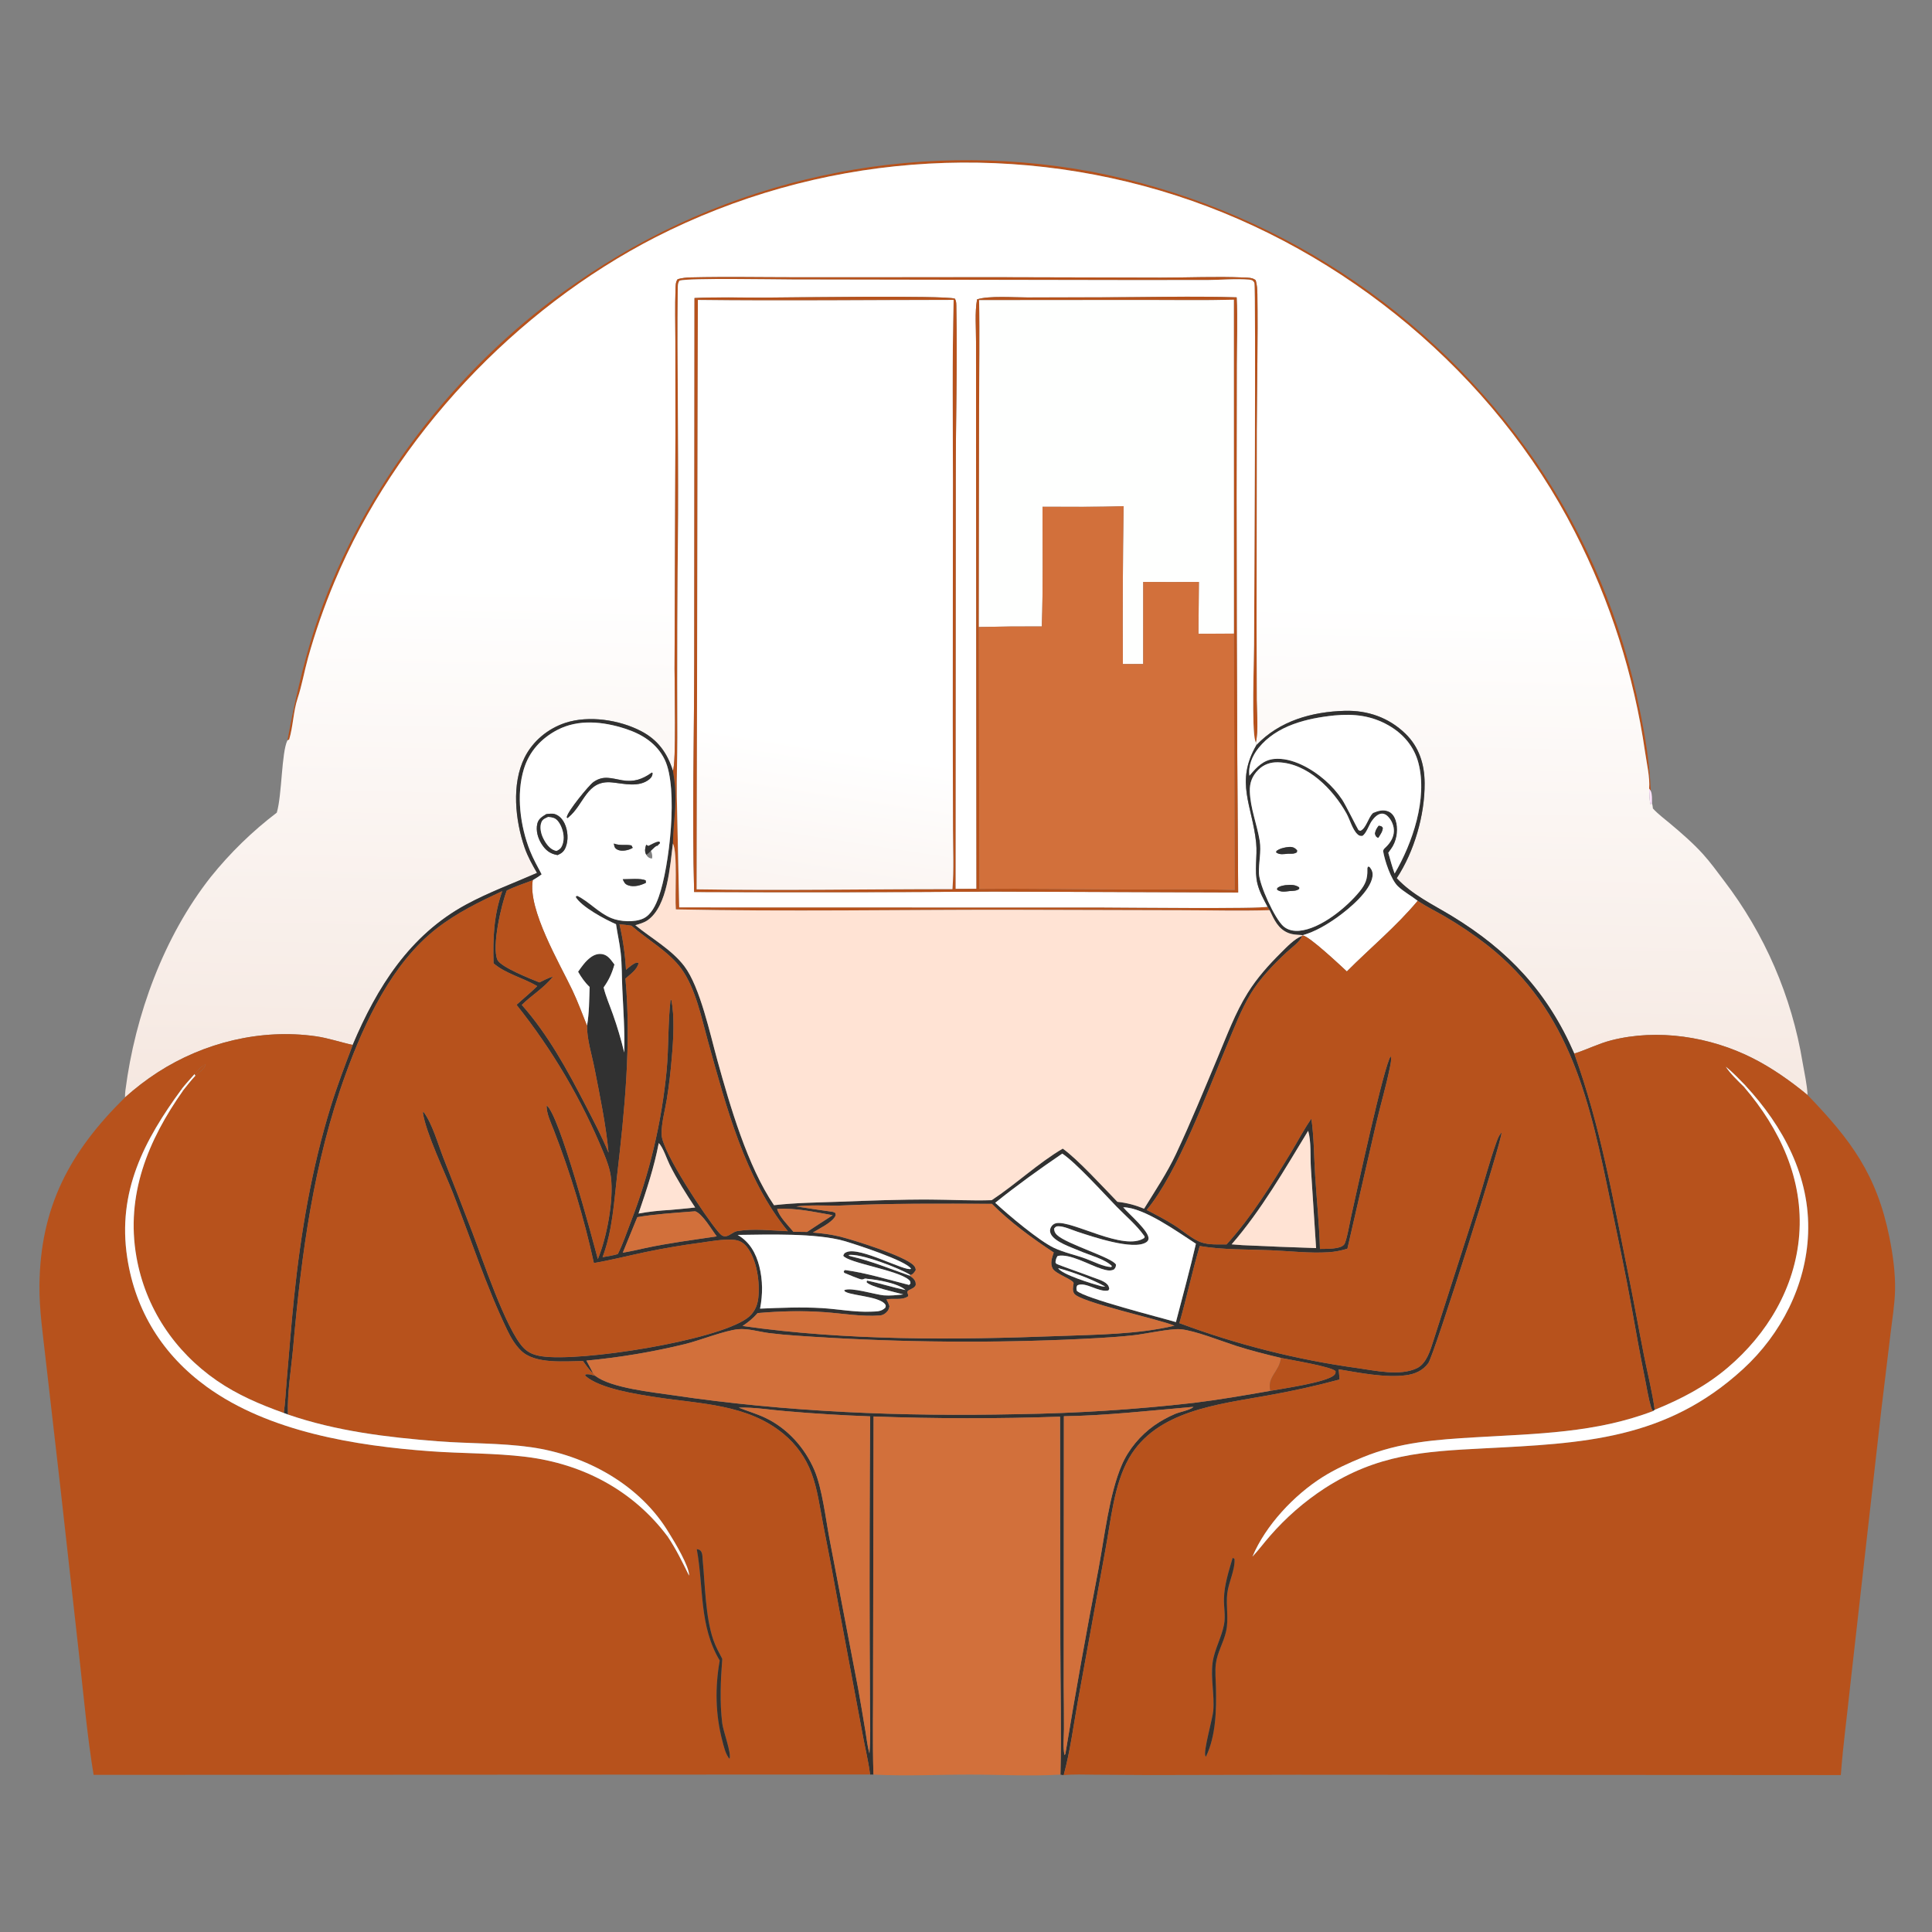 <?xml version="1.0" encoding="UTF-8"?> <svg xmlns="http://www.w3.org/2000/svg" width="142" height="142" viewBox="0 0 142 142" fill="none"><rect x="0" y="0" width="142" height="142" fill="#808080" stroke="none"/><path d="M21.125 54.421C21.761 51.011 22.535 47.657 23.753 44.402C27.248 35.06 34.069 26.47 42.291 20.832C53.289 13.147 66.904 10.18 80.103 12.593C93.442 15.126 105.241 22.826 112.929 34.018C116.643 39.513 119.225 45.693 120.525 52.197C120.929 54.149 121.254 56.139 121.329 58.135L121.21 57.96C121.277 57.139 121.028 56.103 120.913 55.286C120.096 49.643 118.352 44.174 115.751 39.1C109.824 27.484 98.843 18.377 86.468 14.383C73.804 10.296 60.037 11.396 48.182 17.44C37.901 22.717 29.057 32.074 24.591 42.75C23.823 44.576 23.172 46.448 22.64 48.356C22.367 49.338 22.191 50.373 21.873 51.336C21.55 52.315 21.551 53.373 21.252 54.356L21.125 54.421Z" fill="#B7521C"></path><path d="M20.344 59.729C20.729 58.438 20.684 55.312 21.125 54.417L21.253 54.353C21.551 53.37 21.55 52.312 21.873 51.333C22.191 50.369 22.367 49.334 22.64 48.352C23.172 46.445 23.824 44.572 24.591 42.746C29.058 32.07 37.901 22.714 48.182 17.436C60.037 11.392 73.804 10.293 86.468 14.379C98.844 18.373 109.824 27.48 115.751 39.096C118.352 44.17 120.097 49.639 120.913 55.282C121.028 56.1 121.278 57.135 121.21 57.957C121.218 58.34 121.231 58.706 121.295 59.085L121.367 59.134L121.419 59.029C121.426 59.055 121.433 59.081 121.439 59.107C121.464 59.212 121.475 59.314 121.486 59.421C121.869 59.843 122.352 60.194 122.787 60.562C123.609 61.255 124.449 61.98 125.17 62.779C125.718 63.385 126.205 64.058 126.697 64.71C129.7 68.629 131.69 73.227 132.491 78.099C132.625 78.876 132.816 79.7 132.855 80.485C131.609 79.456 130.242 78.491 128.798 77.763C125.682 76.192 121.837 75.587 118.422 76.461C117.501 76.697 116.671 77.125 115.772 77.413L115.7 77.436C113.749 72.941 110.864 69.856 106.707 67.329C105.295 66.47 103.798 65.777 102.652 64.547C103.941 62.594 104.722 59.897 104.705 57.558C104.695 56.172 104.302 54.902 103.288 53.922C102.07 52.742 100.519 52.199 98.838 52.245C96.421 52.312 94.04 52.976 92.34 54.767L92.301 54.584C92.509 53.636 92.372 52.438 92.368 51.462L92.356 45.71L92.369 31.585C92.384 28.266 92.462 24.941 92.417 21.623C92.413 21.273 92.389 20.94 92.296 20.602C92.078 20.394 91.684 20.407 91.392 20.395C89.378 20.309 87.322 20.407 85.304 20.405L73.616 20.377L58.604 20.381C56.005 20.381 53.394 20.33 50.796 20.389C50.461 20.396 50.13 20.426 49.808 20.519C49.649 20.721 49.659 21.008 49.649 21.261C49.603 22.519 49.638 23.79 49.639 25.049L49.643 31.927L49.579 49.154C49.577 50.218 49.713 56.212 49.453 56.641C49.037 55.333 48.347 54.374 47.115 53.733C45.526 52.907 43.28 52.562 41.556 53.126C40.276 53.544 39.162 54.462 38.558 55.67C37.581 57.623 37.868 60.301 38.557 62.297C38.785 62.956 39.121 63.554 39.469 64.157C37.732 64.919 35.927 65.579 34.258 66.483C30.111 68.728 27.705 72.572 25.921 76.799C25.009 76.606 24.146 76.299 23.218 76.166C19.187 75.59 14.996 76.617 11.59 78.815C10.742 79.365 9.939 79.981 9.188 80.656C9.186 80.475 9.197 80.294 9.221 80.115C9.928 74.614 12.039 68.832 15.495 64.451C16.914 62.686 18.542 61.1 20.344 59.729Z" fill="url(#paint0_linear_3665_136)"></path><path d="M92.301 54.584C92.287 54.543 92.272 54.502 92.26 54.461C91.983 53.562 92.167 48.61 92.171 47.409C92.18 45.012 92.32 21.092 92.189 20.782C92.162 20.72 92.107 20.675 92.067 20.622C91.987 20.59 91.919 20.561 91.833 20.554C90.829 20.47 89.738 20.575 88.727 20.582L82.414 20.583L58.204 20.54C57.008 20.54 50.672 20.416 49.941 20.625C49.803 20.818 49.815 21.052 49.812 21.281C49.761 26.773 49.868 32.273 49.843 37.767C49.782 43.241 49.762 48.716 49.784 54.191C49.784 55.643 49.726 57.101 49.744 58.553L49.92 66.691L81.139 66.7C82.445 66.701 92.714 66.812 93.159 66.641L93.311 66.896C91.185 66.959 89.04 66.903 86.913 66.899L74.215 66.866C66.038 66.857 57.846 67.01 49.671 66.837C49.587 65.826 49.814 62.672 49.455 61.995C49.496 59.924 49.855 58.892 49.453 56.641C49.713 56.212 49.577 50.218 49.579 49.154L49.643 31.927L49.639 25.049C49.638 23.79 49.603 22.519 49.649 21.261C49.659 21.008 49.649 20.721 49.808 20.519C50.13 20.426 50.461 20.396 50.796 20.389C53.394 20.33 56.005 20.38 58.604 20.38L73.616 20.376L85.304 20.405C87.322 20.406 89.378 20.309 91.392 20.395C91.684 20.407 92.078 20.394 92.296 20.601C92.389 20.94 92.412 21.273 92.417 21.623C92.462 24.941 92.384 28.266 92.369 31.584L92.356 45.709L92.368 51.462C92.372 52.438 92.509 53.636 92.301 54.584Z" fill="#B7521C"></path><path d="M49.922 66.692L49.746 58.553C49.727 57.102 49.786 55.644 49.786 54.191C49.764 48.716 49.783 43.242 49.844 37.767C49.87 32.273 49.763 26.774 49.814 21.281C49.816 21.053 49.805 20.819 49.943 20.625C50.674 20.417 57.01 20.54 58.206 20.541L82.416 20.583L88.728 20.582C89.74 20.575 90.831 20.47 91.835 20.554C91.921 20.562 91.989 20.59 92.069 20.622C92.109 20.675 92.164 20.72 92.191 20.782C92.322 21.093 92.182 45.013 92.173 47.409C92.169 48.61 91.985 53.563 92.261 54.462C92.274 54.503 92.289 54.543 92.303 54.584L92.341 54.767C90.76 57.491 92.04 59.193 92.323 61.944C92.426 62.954 92.173 63.974 92.421 64.966C92.57 65.563 92.875 66.102 93.161 66.641C92.716 66.812 82.447 66.701 81.141 66.7L49.922 66.692ZM56.006 21.874C54.358 21.876 52.691 21.826 51.045 21.902L51.026 48.524C51.02 54.194 50.869 59.892 51.017 65.559C58.359 65.59 65.701 65.579 73.043 65.529L91.003 65.593C90.901 52.667 90.867 39.741 90.9 26.814C90.901 25.171 90.973 23.493 90.892 21.853C87.597 21.749 84.273 21.849 80.975 21.853L75.501 21.861C74.522 21.863 72.697 21.72 71.812 22.002C71.638 22.979 71.743 24.125 71.737 25.124L71.74 32.398L71.769 65.326L70.225 65.334L70.246 35.004C70.246 30.896 70.371 26.77 70.291 22.666C70.286 22.433 70.31 22.146 70.178 21.947C69.392 21.695 57.641 21.869 56.006 21.874Z" fill="white"></path><path d="M51.046 21.905C52.692 21.828 54.359 21.878 56.007 21.877C57.642 21.871 69.393 21.698 70.179 21.95C70.311 22.148 70.287 22.436 70.292 22.668C70.372 26.773 70.247 30.899 70.247 35.007L70.226 65.337L71.77 65.328L71.74 32.4L71.738 25.126C71.744 24.128 71.639 22.981 71.813 22.005C72.697 21.723 74.523 21.866 75.502 21.863L80.975 21.855C84.274 21.852 87.598 21.752 90.893 21.856C90.974 23.495 90.902 25.173 90.9 26.817C90.868 39.743 90.902 52.669 91.004 65.596L73.044 65.532C65.702 65.582 58.36 65.592 51.018 65.562C50.87 59.895 51.02 54.197 51.027 48.527L51.046 21.905ZM71.961 22.061C72.027 24.636 71.965 27.227 71.963 29.803L71.945 46.085L71.978 65.331C75.484 65.296 78.987 65.362 82.492 65.376C85.242 65.387 88.004 65.331 90.753 65.409L90.692 46.573L90.687 22.03C88.49 22.09 86.28 22.049 84.082 22.05L71.961 22.061ZM51.293 22.045L51.204 65.364C57.466 65.464 63.74 65.347 70.004 65.35C70.119 63.912 70.045 62.412 70.044 60.967L70.027 52.87L70.04 35.265C70.036 30.86 69.981 26.445 70.092 22.042C63.829 22.046 57.556 22.12 51.293 22.045Z" fill="#B7521C"></path><path d="M51.203 65.365L51.292 22.046C57.555 22.121 63.828 22.047 70.091 22.043C69.98 26.446 70.035 30.861 70.039 35.266L70.026 52.871L70.043 60.968C70.044 62.412 70.118 63.913 70.003 65.35C63.739 65.348 57.465 65.465 51.203 65.365Z" fill="url(#paint1_linear_3665_136)"></path><path d="M71.945 46.082L71.964 29.801C71.965 27.224 72.028 24.633 71.961 22.058L84.082 22.048C86.281 22.046 88.49 22.087 90.688 22.027L90.693 46.57L88.085 46.578L88.118 42.772C86.754 42.782 85.389 42.782 84.025 42.771L84.024 48.804L82.531 48.805C82.508 44.937 82.525 41.069 82.583 37.201C80.601 37.274 78.606 37.243 76.623 37.246C76.619 40.174 76.674 43.116 76.571 46.042C75.029 46.034 73.487 46.047 71.945 46.082Z" fill="url(#paint2_linear_3665_136)"></path><path d="M71.945 46.084C73.487 46.049 75.029 46.036 76.571 46.044C76.674 43.118 76.619 40.176 76.623 37.248C78.606 37.245 80.601 37.276 82.583 37.203C82.525 41.071 82.508 44.939 82.531 48.807L84.024 48.806L84.025 42.773C85.389 42.784 86.754 42.785 88.118 42.773L88.085 46.58L90.693 46.572L90.753 65.407C88.005 65.33 85.243 65.386 82.493 65.375C78.987 65.361 75.485 65.295 71.979 65.33L71.945 46.084Z" fill="url(#paint3_linear_3665_136)"></path><path d="M92.346 54.767C94.047 52.976 96.427 52.312 98.844 52.245C100.526 52.198 102.077 52.741 103.295 53.921C104.308 54.902 104.701 56.171 104.711 57.558C104.728 59.896 103.947 62.593 102.659 64.546C103.805 65.776 105.301 66.47 106.714 67.328C110.871 69.856 113.756 72.941 115.706 77.435C117.642 82.794 118.53 88.005 119.659 93.541C120.073 95.572 120.434 97.61 120.838 99.642C121.1 100.957 121.441 102.295 121.621 103.621L121.519 103.703C121.419 103.619 121.385 103.55 121.35 103.428C121.146 102.721 121.032 101.964 120.885 101.242C120.543 99.564 120.243 97.886 119.942 96.2C119.477 93.597 118.919 90.994 118.383 88.404C116.877 81.127 115.496 74.318 109.295 69.451C108.307 68.685 107.27 67.985 106.189 67.356C105.553 66.984 104.882 66.662 104.268 66.253L104.2 66.208C103.74 65.848 103.163 65.537 102.749 65.14C102.23 64.643 101.768 63.229 101.658 62.541C101.709 62.388 101.745 62.374 101.859 62.265C102.179 61.958 102.437 61.56 102.452 61.103C102.466 60.699 102.288 60.284 102.005 59.999C101.884 59.877 101.728 59.79 101.551 59.802C101.256 59.821 100.998 60.101 100.837 60.325C100.622 60.625 100.431 61.258 100.135 61.438C99.972 61.449 99.897 61.431 99.774 61.314C99.397 60.958 99.221 60.241 98.965 59.782C97.977 58.014 96.11 56.091 93.942 56.028C93.38 56.012 92.884 56.185 92.483 56.584C92.039 57.028 91.847 57.534 91.864 58.158C91.898 59.399 92.391 60.582 92.59 61.797C92.725 62.616 92.502 63.388 92.534 64.199C92.567 65.047 93.683 67.508 94.334 68.083C94.65 68.362 95.084 68.447 95.493 68.411C97.059 68.276 98.986 66.689 99.936 65.518C100.362 64.992 100.518 64.597 100.503 63.927C100.499 63.778 100.493 63.838 100.547 63.695C100.686 63.715 100.632 63.684 100.729 63.807C100.866 63.981 100.912 64.18 100.884 64.399C100.743 65.494 99.138 66.813 98.296 67.415C97.539 67.956 96.665 68.478 95.763 68.732L95.549 68.716C95.267 68.698 95.008 68.688 94.74 68.589C93.948 68.296 93.656 67.602 93.317 66.895L93.166 66.641C92.88 66.101 92.575 65.563 92.426 64.966C92.178 63.973 92.431 62.953 92.327 61.943C92.045 59.193 90.764 57.49 92.346 54.767ZM98.084 52.581C96.074 52.789 93.835 53.314 92.502 54.976C92.044 55.549 91.737 56.274 91.833 57.014L91.901 56.933C92.382 56.368 92.864 55.857 93.65 55.781C94.965 55.654 96.421 56.502 97.371 57.328C97.862 57.751 98.294 58.239 98.654 58.777C98.895 59.135 99.788 60.94 99.843 60.996C99.878 61.033 99.935 61.041 99.981 61.063C100.397 60.91 100.558 60.116 100.887 59.786C100.899 59.774 100.911 59.761 100.923 59.748C101.297 59.593 101.681 59.475 102.073 59.65C102.329 59.765 102.488 60.013 102.576 60.27C102.78 60.869 102.694 61.618 102.388 62.169C102.289 62.346 102.161 62.513 102.04 62.675C102.187 63.19 102.32 63.699 102.507 64.202C103.822 61.969 104.933 58.693 104.257 56.085C103.94 54.867 103.139 53.928 102.056 53.31C100.793 52.589 99.513 52.448 98.084 52.581Z" fill="#313131"></path><path d="M100.921 59.75C100.908 59.763 100.896 59.776 100.884 59.789C100.555 60.119 100.394 60.912 99.978 61.065C99.932 61.043 99.876 61.035 99.84 60.998C99.786 60.942 98.893 59.138 98.652 58.78C98.291 58.241 97.86 57.754 97.369 57.331C96.419 56.505 94.962 55.657 93.647 55.783C92.861 55.859 92.379 56.371 91.898 56.936L91.83 57.017C91.734 56.276 92.041 55.551 92.5 54.979C93.832 53.316 96.071 52.791 98.081 52.584C99.51 52.451 100.79 52.592 102.053 53.313C103.136 53.931 103.938 54.869 104.254 56.087C104.931 58.695 103.819 61.971 102.504 64.204C102.317 63.701 102.184 63.192 102.038 62.678C102.158 62.515 102.286 62.348 102.385 62.171C102.691 61.621 102.778 60.871 102.573 60.272C102.485 60.015 102.326 59.767 102.07 59.653C101.678 59.477 101.295 59.595 100.921 59.75Z" fill="white"></path><path d="M39.472 64.159C39.124 63.557 38.788 62.959 38.56 62.299C37.871 60.304 37.584 57.626 38.561 55.673C39.165 54.465 40.279 53.547 41.559 53.128C43.282 52.564 45.529 52.91 47.118 53.736C48.35 54.377 49.04 55.335 49.456 56.644C49.858 58.895 49.499 59.927 49.458 61.997C49.244 63.641 49.08 66.561 47.624 67.62C47.355 67.816 47.011 67.909 46.696 68.002C47.879 68.969 49.369 69.79 50.3 71.018C51.461 72.55 52.205 76.06 52.733 77.957C53.655 81.272 54.94 85.716 56.889 88.581C58.506 88.396 60.088 88.386 61.71 88.326C63.946 88.243 66.163 88.155 68.403 88.168C69.892 88.176 71.401 88.261 72.889 88.213C74.665 87.038 76.291 85.498 78.11 84.422C79.194 85.188 81.122 87.299 82.129 88.332C82.844 88.412 83.425 88.568 84.091 88.838C84.906 87.508 85.776 86.22 86.439 84.804C87.532 82.472 88.507 80.083 89.504 77.709C90.174 76.112 90.787 74.444 91.707 72.972C92.391 71.876 93.242 70.927 94.156 70.019C94.576 69.602 95.135 69.006 95.696 68.788C95.604 69.183 94.87 69.702 94.56 69.993C93.599 70.894 92.593 71.926 91.915 73.058C91.206 74.242 90.706 75.566 90.174 76.835C88.738 80.26 86.556 86.206 84.28 88.931C84.961 89.281 85.636 89.634 86.286 90.04C86.91 90.429 87.634 91.093 88.317 91.32C88.882 91.509 89.56 91.457 90.151 91.463C91.981 89.454 93.462 87.038 94.872 84.727C95.376 83.901 95.828 83.009 96.385 82.221C96.581 83.596 96.575 85.015 96.662 86.401C96.775 88.192 96.966 90.005 97.014 91.796C97.443 91.781 98.536 91.839 98.805 91.452C98.978 91.203 99.24 89.694 99.324 89.324C99.671 87.807 101.721 78.258 102.216 77.627C102.285 77.874 102.211 78.177 102.161 78.426C101.878 79.84 101.464 81.218 101.136 82.621L99.032 91.778C98.561 91.921 98.127 92.008 97.635 92.039C96.248 92.124 94.816 91.953 93.43 91.894C91.701 91.821 89.886 91.871 88.178 91.582C87.626 93.458 87.224 95.374 86.683 97.249C90.922 98.832 95.323 99.942 99.807 100.559C101.104 100.742 102.919 101.157 104.152 100.555C104.846 100.217 105.136 99.225 105.353 98.535L108.591 88.441C109.072 86.941 109.467 85.379 110.001 83.903C110.085 83.671 110.189 83.415 110.363 83.239C110.445 83.698 105.398 99.622 104.978 100.191C104.569 100.746 103.993 100.996 103.322 101.082C101.788 101.278 99.921 100.898 98.393 100.644L98.457 101.393C96.713 101.861 94.948 102.252 93.169 102.565C89.587 103.219 84.999 103.66 82.983 107.174C81.867 109.118 81.65 111.775 81.235 113.961L79.236 124.96C78.903 126.79 78.666 128.679 78.178 130.475L77.944 130.432C78.028 127.232 77.939 124.022 77.936 120.82L77.918 104.124C73.35 104.281 68.777 104.276 64.209 104.11L64.173 123.09C64.184 125.533 64.123 127.987 64.2 130.428L63.951 130.427C63.818 129.386 63.55 128.329 63.365 127.291L61.659 118.175C61.285 116.093 60.891 114.014 60.48 111.939C60.245 110.733 60.082 109.44 59.647 108.287C59.229 107.156 58.517 106.157 57.586 105.391C54.931 103.196 51.502 103.198 48.277 102.702C46.824 102.478 44.073 102.074 43.008 101.113L43.021 101.021C43.283 100.967 43.511 101.057 43.762 101.13C44.901 102.021 48.029 102.336 49.489 102.553C57.81 103.792 66.344 104.123 74.75 103.942C79.08 103.88 83.405 103.603 87.708 103.114C89.6 102.883 91.486 102.556 93.363 102.227C94.222 102.069 97.461 101.612 98.043 101.08C98.162 100.972 98.156 100.938 98.163 100.788C97.931 100.455 94.784 99.941 94.144 99.807C93.032 99.544 91.937 99.268 90.849 98.92C89.794 98.583 87.791 97.782 86.753 97.698C86.022 97.639 84.187 98.046 83.322 98.14C81.658 98.322 79.959 98.391 78.286 98.467C71.701 98.734 65.108 98.635 58.534 98.17C57.851 98.126 57.169 98.061 56.489 97.977C55.793 97.883 54.955 97.633 54.263 97.696C53.297 97.785 51.45 98.514 50.365 98.786C47.975 99.368 45.547 99.775 43.098 100.004C43.264 100.312 43.437 100.619 43.591 100.933C43.289 100.682 43.078 100.352 42.849 100.036C41.499 100.048 39.322 100.276 38.298 99.275C37.867 98.853 37.562 98.343 37.301 97.804C35.749 94.595 34.596 91.036 33.298 87.708C32.697 86.166 31.309 83.293 31.076 81.772L31.133 81.727C31.772 82.583 32.196 84.099 32.593 85.117C33.315 86.947 34.028 88.78 34.731 90.617C35.446 92.486 37.175 97.685 38.461 99.047C38.836 99.443 39.283 99.605 39.816 99.686C42.639 100.115 52.58 98.566 54.904 96.896C55.404 96.536 55.656 96.035 55.73 95.43C55.868 94.285 55.632 92.561 54.886 91.64C54.623 91.314 54.326 91.158 53.909 91.127C53.114 91.069 52.234 91.236 51.445 91.347C50.1 91.526 48.763 91.754 47.435 92.029C46.175 92.293 44.918 92.618 43.65 92.834C42.918 89.501 41.931 86.228 40.696 83.047C40.497 82.531 40.143 81.811 40.179 81.251C41.105 81.889 43.518 90.965 43.939 92.541C44.592 90.986 45.12 88.208 44.899 86.504C44.82 85.897 44.599 85.314 44.37 84.751C42.761 80.834 40.604 77.165 37.964 73.855C38.464 73.393 39.004 72.961 39.484 72.481C38.467 71.874 37.161 71.573 36.273 70.803C36.224 68.938 36.284 67.278 36.915 65.499C35.237 66.283 33.578 67.093 32.107 68.235C28.816 70.791 26.807 75.102 25.407 78.948C23.048 85.43 22.157 92.153 21.552 98.983C21.409 100.605 21.107 102.34 21.161 103.966L20.859 103.853C20.966 103.063 20.999 102.267 21.069 101.474C21.25 99.429 21.402 97.382 21.614 95.34C22.107 90.589 22.905 85.862 24.322 81.291C24.792 79.772 25.362 78.288 25.924 76.802C27.708 72.575 30.114 68.731 34.261 66.486C35.93 65.582 37.735 64.922 39.472 64.159ZM39.159 64.697C38.528 64.937 37.851 65.154 37.248 65.455C36.842 66.492 36.134 69.581 36.56 70.545C36.796 71.081 39.023 71.955 39.647 72.208C39.975 72.044 40.294 71.878 40.648 71.774C39.992 72.612 39.1 73.125 38.351 73.861C40.29 76.049 41.715 78.672 43.048 81.255C43.639 82.398 44.237 83.534 44.728 84.725C44.529 82.639 44.093 80.557 43.69 78.501C43.499 77.531 43.13 76.371 43.147 75.391C43.31 74.484 43.305 73.468 43.339 72.543C42.989 72.211 42.732 71.84 42.491 71.424C42.758 71.041 43.029 70.652 43.408 70.371C43.663 70.182 43.95 70.075 44.269 70.13C44.697 70.203 44.917 70.573 45.163 70.892C44.977 71.549 44.763 72.022 44.367 72.578C44.528 73.24 44.821 73.903 45.047 74.547C45.375 75.468 45.654 76.406 45.882 77.356C45.931 75.809 45.813 74.231 45.741 72.685C45.7 71.804 45.718 70.897 45.621 70.023C45.544 69.322 45.381 68.629 45.279 67.93C44.498 67.592 42.718 66.645 42.311 65.919L42.42 65.839C43.321 66.278 43.987 67.098 44.947 67.487C45.587 67.746 46.622 67.81 47.267 67.518C47.876 67.242 48.206 66.513 48.419 65.916C49.205 63.723 49.868 57.922 48.86 55.839C48.276 54.633 47.188 53.959 45.95 53.558C44.337 53.036 42.514 52.84 40.963 53.652C39.778 54.273 38.899 55.234 38.505 56.524C37.93 58.407 38.24 60.724 38.954 62.528C39.191 63.127 39.514 63.695 39.812 64.266C39.608 64.427 39.38 64.559 39.159 64.697ZM61.6 88.613C60.593 88.616 59.527 88.554 58.528 88.674C59.429 88.816 60.331 88.95 61.235 89.076L61.392 89.149C61.426 89.293 61.44 89.322 61.354 89.454C61.062 89.9 60.198 90.311 59.742 90.592C60.406 90.645 61.056 90.726 61.703 90.883C62.711 91.126 66.583 92.341 67.17 93.024C67.269 93.139 67.284 93.196 67.308 93.34C67.209 93.511 67.119 93.644 66.931 93.72C66.193 93.24 63.206 92.084 62.364 92.249C62.482 92.331 62.434 92.315 62.565 92.345C64.049 92.688 65.416 93.254 66.848 93.757C66.964 93.828 67.088 93.921 67.174 94.027C67.296 94.177 67.311 94.277 67.302 94.464C67.215 94.618 67.135 94.659 66.983 94.735C66.971 94.741 66.811 94.819 66.793 94.83C66.571 94.977 66.781 95.053 66.742 95.281C66.29 95.593 65.673 95.4 65.153 95.505C65.246 95.673 65.317 95.82 65.376 96.003C65.348 96.145 65.321 96.253 65.23 96.367C65.084 96.549 64.894 96.67 64.657 96.687C63.34 96.784 61.917 96.537 60.6 96.443C58.941 96.324 57.337 96.368 55.683 96.51C55.351 96.891 54.998 97.183 54.576 97.458C62.154 98.542 70.156 98.489 77.794 98.199C80.589 98.093 83.592 98.082 86.32 97.437C85.162 96.955 79.383 95.71 78.956 95.086C78.8 94.859 78.867 94.578 78.908 94.329C78.951 94.068 77.581 93.646 77.365 93.231C77.165 92.845 77.325 92.438 77.448 92.057C75.885 91.027 74.222 89.815 72.904 88.483C69.125 88.466 65.379 88.438 61.6 88.613ZM63.742 93.995C63.499 93.936 63.544 94.024 63.35 94.042C63.225 94.054 62.199 93.617 62.043 93.553L62.007 93.433L62.108 93.346C63.68 93.562 65.273 94.054 66.811 94.442L66.914 94.342C66.907 94.19 66.908 94.165 66.787 94.058C65.992 93.357 62.334 92.824 61.974 92.297C62.033 92.138 62.053 92.1 62.223 92.029C63.224 91.612 66.573 93.502 66.959 93.257C66.633 92.669 62.809 91.431 62.048 91.213C59.981 90.621 56.448 90.742 54.216 90.766C55.1 91.281 55.556 92.101 55.804 93.068C56.066 94.088 56.063 95.155 55.862 96.184C57.387 96.121 58.891 96.054 60.417 96.146C61.596 96.216 62.853 96.457 64.026 96.406C64.422 96.388 64.777 96.411 65.069 96.114C65.089 96.017 65.125 95.973 65.066 95.883C64.631 95.218 62.068 95.222 62.047 94.831C62.51 94.578 64.333 95.155 64.95 95.207C65.422 95.246 65.919 95.189 66.389 95.139C65.861 94.99 64.01 94.597 63.686 94.241L63.724 94.125C64.674 94.32 65.597 94.62 66.548 94.819C66.541 94.812 66.533 94.805 66.526 94.799C65.989 94.314 64.457 94.056 63.742 93.995ZM45.531 67.932C45.788 69.032 45.948 70.152 46.01 71.28C46.158 71.156 46.652 70.716 46.838 70.758C46.872 70.766 46.906 70.778 46.94 70.787C46.812 71.296 46.336 71.591 45.971 71.928C46.408 76.737 45.911 81.614 45.358 86.391C45.119 88.448 45.022 90.435 44.29 92.403C44.671 92.342 45.038 92.279 45.409 92.171C45.776 91.44 46.047 90.641 46.338 89.876C47.739 86.273 48.635 82.493 49 78.645C49.156 76.93 49.087 75.171 49.288 73.467L49.342 73.5C49.592 74.658 49.493 76.443 49.384 77.641C49.302 78.709 49.176 79.773 49.005 80.831C48.87 81.653 48.608 82.561 48.628 83.391C48.658 84.664 51.908 89.507 52.773 90.517C52.918 90.687 53.075 90.886 53.321 90.868C53.629 90.846 53.869 90.54 54.183 90.486C55.351 90.284 56.725 90.445 57.908 90.493C54.739 86.627 53.373 81.324 52.05 76.59C51.57 74.868 51.144 72.682 50.089 71.217C49.176 69.949 47.581 69.07 46.407 68.037C46.116 67.999 45.824 67.956 45.531 67.932ZM96.15 83.113C94.423 85.949 92.709 88.945 90.525 91.457L91.299 91.516C93.109 91.603 94.921 91.675 96.733 91.733L96.349 85.84C96.299 85.004 96.382 83.906 96.15 83.113ZM48.42 84.016C48.084 85.787 47.517 87.494 46.933 89.196C47.701 89.051 48.474 88.974 49.253 88.93C49.867 88.871 50.484 88.822 51.096 88.751C50.419 87.736 49.771 86.704 49.224 85.612C49.019 85.203 48.731 84.305 48.42 84.016ZM78.079 84.791C76.416 85.921 74.718 87.144 73.152 88.405C74.091 89.284 76.378 91.203 77.467 91.717C78.205 92.066 79.05 92.236 79.819 92.519C80.372 92.722 81.096 93.106 81.679 93.13L81.724 93.055C81.207 92.533 80.044 92.244 79.36 91.942C78.789 91.692 77.511 91.287 77.235 90.692C77.162 90.534 77.157 90.366 77.24 90.21C77.324 90.052 77.457 89.938 77.632 89.904C78.812 89.678 82.62 92.005 84.112 90.987C84.134 90.859 84.151 90.909 84.088 90.819C83.528 90.032 82.734 89.373 82.062 88.681C81.138 87.729 79.08 85.45 78.079 84.791ZM82.556 88.737C82.951 89.212 84.475 90.5 84.416 91.049C84.404 91.16 84.35 91.237 84.256 91.301C83.317 91.939 80.23 90.873 79.193 90.535C78.802 90.407 78.219 90.136 77.809 90.131C77.615 90.129 77.597 90.163 77.477 90.295C77.481 90.498 77.536 90.623 77.684 90.767C78.388 91.449 81.79 92.441 82.025 92.953C82.007 93.143 82.001 93.159 81.879 93.305C81.588 93.46 81.25 93.347 80.951 93.257C80.12 93.002 78.61 92.106 77.734 92.317C77.622 92.477 77.606 92.582 77.576 92.769C77.595 92.806 77.602 92.852 77.632 92.879C77.724 92.96 79.981 93.74 80.341 93.892C80.685 94.024 81.322 94.185 81.48 94.545C81.51 94.612 81.517 94.664 81.531 94.733L81.466 94.848C80.766 95.022 79.772 94.17 79.18 94.476C79.091 94.647 79.113 94.68 79.144 94.875C79.749 95.441 85.294 96.836 86.429 97.174C86.926 95.259 87.454 93.343 87.898 91.415C86.579 90.564 84.065 88.741 82.556 88.737ZM57.119 88.854C57.266 89.421 57.94 90.077 58.316 90.535L59.316 90.546L60.283 89.91L61.204 89.316C59.839 89.082 58.511 88.769 57.119 88.854ZM50.756 89.056C49.467 89.159 48.118 89.241 46.845 89.46L45.775 92.076C46.31 91.979 46.843 91.869 47.373 91.745C49.136 91.364 50.898 91.141 52.681 90.874C52.306 90.385 51.65 89.235 51.103 89.031L50.756 89.056ZM77.775 93.21C78.039 93.677 80.301 94.364 80.9 94.526C81.02 94.559 81.113 94.572 81.237 94.564C80.282 94.033 78.837 93.486 77.775 93.21ZM87.549 103.416C84.44 103.688 81.316 104.042 78.194 104.092L78.182 123.844C78.195 124.929 78.201 126.014 78.201 127.099C78.2 127.686 78.114 128.436 78.243 129.004L78.305 128.907C79.054 124.362 79.866 119.828 80.74 115.306C81.181 112.956 81.528 109.806 82.457 107.66C82.952 106.517 83.819 105.492 84.832 104.773C85.311 104.439 85.822 104.156 86.358 103.926C86.721 103.768 87.453 103.657 87.722 103.407L87.549 103.416ZM54.293 103.459C54.93 103.714 55.589 103.901 56.212 104.193C57.856 104.964 59.15 106.397 59.859 108.063C60.426 109.393 60.688 111.633 60.968 113.114L63.063 124.065C63.254 125.131 63.436 126.198 63.61 127.267C63.698 127.796 63.755 128.36 63.9 128.876C63.987 127.762 63.947 126.631 63.941 125.514L63.918 120.508C63.902 115.039 63.914 109.57 63.954 104.1C61.88 104.026 59.808 103.899 57.74 103.72C56.613 103.627 55.419 103.424 54.293 103.459Z" fill="#313131"></path><path d="M39.156 64.695C39.377 64.557 39.605 64.425 39.81 64.263C39.511 63.693 39.189 63.125 38.951 62.525C38.237 60.721 37.928 58.405 38.503 56.522C38.896 55.232 39.775 54.271 40.961 53.65C42.511 52.837 44.334 53.034 45.948 53.556C47.185 53.956 48.274 54.631 48.857 55.837C49.865 57.92 49.202 63.721 48.417 65.913C48.203 66.511 47.873 67.24 47.264 67.516C46.619 67.808 45.585 67.743 44.944 67.484C43.985 67.096 43.318 66.276 42.417 65.837L42.308 65.917C42.716 66.642 44.495 67.59 45.276 67.928C45.379 68.626 45.541 69.319 45.618 70.021C45.715 70.895 45.698 71.802 45.739 72.683C45.811 74.228 45.928 75.807 45.879 77.353C45.651 76.403 45.372 75.466 45.045 74.545C44.818 73.9 44.526 73.238 44.365 72.576C44.76 72.019 44.974 71.546 45.16 70.889C44.915 70.57 44.695 70.201 44.266 70.127C43.947 70.073 43.661 70.18 43.406 70.368C43.026 70.65 42.755 71.039 42.489 71.422C42.729 71.838 42.986 72.209 43.337 72.541C43.303 73.466 43.307 74.481 43.144 75.389C42.793 74.52 42.47 73.631 42.068 72.784C41.135 70.818 38.778 66.845 39.156 64.695ZM47.91 56.78C47.217 57.275 46.594 57.496 45.729 57.349C44.938 57.214 44.349 56.963 43.615 57.478C43.283 57.711 41.731 59.612 41.66 60.035C41.657 60.053 41.659 60.072 41.658 60.09L41.709 60.126C41.729 60.11 41.749 60.094 41.769 60.078C42.944 59.115 43.102 57.328 44.961 57.504C45.848 57.589 46.955 57.901 47.724 57.272C47.874 57.15 47.945 57.023 47.962 56.834L47.91 56.78ZM40.151 59.835C39.845 60.025 39.575 60.175 39.488 60.548C39.37 61.057 39.539 61.621 39.817 62.05C40.097 62.481 40.415 62.741 40.922 62.835C40.943 62.839 40.963 62.842 40.984 62.846C41.28 62.713 41.446 62.587 41.572 62.281C41.791 61.749 41.74 61.039 41.493 60.525C41.343 60.212 41.117 59.95 40.781 59.837C40.597 59.774 40.342 59.814 40.151 59.835ZM45.114 61.999C45.152 62.19 45.15 62.304 45.328 62.42C45.588 62.59 46.032 62.524 46.303 62.414C46.407 62.372 46.417 62.362 46.503 62.312L46.408 62.135C45.937 62.045 45.602 62.18 45.114 61.999ZM47.491 62.089C47.41 62.328 47.364 62.558 47.482 62.796C47.543 62.919 47.65 63.034 47.784 63.077C47.829 63.09 47.876 63.095 47.923 63.104C47.994 62.764 47.82 62.466 47.646 62.172L47.491 62.089ZM45.769 64.622C45.87 64.845 45.921 64.981 46.171 65.07C46.586 65.218 47.092 65.075 47.47 64.885L47.458 64.715C47.139 64.525 46.162 64.631 45.769 64.622Z" fill="white"></path><path d="M95.759 68.732C96.661 68.478 97.536 67.956 98.292 67.416C99.134 66.814 100.739 65.495 100.88 64.4C100.908 64.181 100.862 63.981 100.725 63.807C100.629 63.684 100.682 63.715 100.543 63.695C100.489 63.838 100.496 63.779 100.499 63.928C100.514 64.597 100.359 64.992 99.932 65.518C98.982 66.69 97.055 68.277 95.49 68.412C95.081 68.447 94.646 68.363 94.331 68.084C93.68 67.508 92.564 65.048 92.53 64.199C92.498 63.389 92.721 62.617 92.587 61.797C92.387 60.582 91.895 59.399 91.86 58.158C91.843 57.535 92.035 57.028 92.48 56.585C92.88 56.185 93.377 56.012 93.938 56.028C96.106 56.091 97.974 58.015 98.961 59.782C99.218 60.242 99.393 60.958 99.77 61.315C99.894 61.431 99.968 61.449 100.131 61.439C100.427 61.259 100.618 60.625 100.834 60.326C100.994 60.102 101.252 59.822 101.547 59.802C101.724 59.79 101.88 59.878 102.001 59.999C102.284 60.284 102.462 60.7 102.448 61.103C102.433 61.56 102.175 61.959 101.855 62.265C101.741 62.374 101.705 62.389 101.655 62.542C101.764 63.23 102.226 64.643 102.745 65.14C103.16 65.538 103.736 65.848 104.197 66.208C102.619 68.101 100.724 69.658 98.992 71.399C98.514 70.954 96.227 68.804 95.757 68.754L95.759 68.732ZM101.331 60.691C101.179 60.89 101.101 61.018 101.055 61.267C101.101 61.411 101.109 61.489 101.254 61.563C101.27 61.572 101.289 61.571 101.306 61.575C101.442 61.35 101.633 61.109 101.633 60.839C101.525 60.701 101.507 60.719 101.331 60.691ZM94.519 62.276C94.248 62.331 94.056 62.374 93.829 62.535L93.792 62.645C94.055 62.848 94.378 62.768 94.69 62.744C94.949 62.743 95.095 62.774 95.322 62.642L95.34 62.497C95.221 62.366 95.1 62.271 94.919 62.252C94.79 62.238 94.647 62.254 94.519 62.276ZM94.467 65.057C94.25 65.103 94.043 65.123 93.875 65.281L93.87 65.395C94.166 65.596 94.464 65.528 94.799 65.49C95.038 65.474 95.304 65.49 95.493 65.327L95.489 65.215C95.148 64.995 94.863 65.03 94.467 65.057Z" fill="white"></path><path d="M41.715 60.127L41.664 60.092C41.665 60.073 41.663 60.054 41.666 60.036C41.737 59.614 43.289 57.712 43.621 57.479C44.355 56.964 44.944 57.215 45.735 57.35C46.6 57.497 47.223 57.276 47.916 56.781L47.968 56.835C47.951 57.025 47.88 57.151 47.73 57.273C46.961 57.902 45.854 57.59 44.967 57.505C43.108 57.329 42.95 59.116 41.775 60.079C41.755 60.095 41.735 60.111 41.715 60.127Z" fill="#313131"></path><path d="M121.211 57.957L121.33 58.132C121.444 58.404 121.415 58.737 121.42 59.029L121.367 59.134L121.296 59.085C121.232 58.706 121.219 58.34 121.211 57.957Z" fill="#FFE4FF"></path><path d="M40.987 62.847C40.966 62.843 40.946 62.84 40.925 62.837C40.418 62.743 40.1 62.483 39.82 62.052C39.542 61.623 39.373 61.059 39.491 60.55C39.578 60.177 39.848 60.026 40.154 59.837C40.345 59.816 40.6 59.776 40.784 59.838C41.12 59.952 41.346 60.213 41.497 60.527C41.743 61.041 41.794 61.751 41.575 62.282C41.449 62.589 41.283 62.715 40.987 62.847ZM40.296 60.043C40.105 60.128 39.898 60.199 39.806 60.404C39.641 60.771 39.752 61.254 39.92 61.599C40.096 61.959 40.377 62.387 40.781 62.511C40.819 62.523 40.858 62.533 40.897 62.544C41.12 62.445 41.24 62.345 41.33 62.111C41.508 61.649 41.417 61.105 41.207 60.672C41.106 60.464 40.952 60.23 40.732 60.135C40.606 60.081 40.433 60.062 40.296 60.043Z" fill="#313131"></path><path d="M40.898 62.543C40.86 62.532 40.821 62.523 40.783 62.511C40.379 62.387 40.098 61.959 39.922 61.599C39.754 61.254 39.643 60.77 39.808 60.404C39.9 60.199 40.107 60.128 40.298 60.043C40.435 60.062 40.607 60.081 40.734 60.135C40.954 60.229 41.108 60.464 41.209 60.672C41.419 61.105 41.509 61.649 41.332 62.111C41.242 62.345 41.122 62.444 40.898 62.543Z" fill="white"></path><path d="M101.306 61.575C101.289 61.572 101.27 61.572 101.254 61.564C101.109 61.489 101.101 61.412 101.055 61.267C101.101 61.019 101.179 60.891 101.331 60.691C101.507 60.72 101.525 60.702 101.633 60.84C101.633 61.11 101.442 61.35 101.306 61.575Z" fill="#313131"></path><path d="M46.507 62.313C46.421 62.363 46.41 62.372 46.306 62.414C46.035 62.525 45.592 62.59 45.332 62.42C45.154 62.304 45.155 62.191 45.117 62C45.606 62.18 45.941 62.046 46.411 62.136L46.507 62.313Z" fill="#313131"></path><path d="M49.458 61.996C49.817 62.673 49.59 65.827 49.674 66.839C57.849 67.011 66.041 66.859 74.218 66.868L86.916 66.901C89.043 66.905 91.188 66.961 93.314 66.897C93.653 67.604 93.944 68.298 94.736 68.591C95.005 68.69 95.264 68.7 95.545 68.718L95.759 68.734L95.757 68.755L95.696 68.787C95.135 69.005 94.575 69.601 94.155 70.018C93.242 70.926 92.391 71.875 91.707 72.971C90.787 74.443 90.174 76.111 89.504 77.707C88.507 80.082 87.532 82.47 86.439 84.803C85.776 86.219 84.906 87.507 84.091 88.836C83.425 88.567 82.844 88.411 82.128 88.331C81.122 87.298 79.194 85.187 78.11 84.421C76.291 85.497 74.665 87.037 72.889 88.211C71.401 88.26 69.892 88.175 68.402 88.167C66.164 88.154 63.945 88.242 61.71 88.325C60.088 88.385 58.506 88.395 56.889 88.58C54.939 85.715 53.655 81.27 52.733 77.956C52.204 76.059 51.461 72.549 50.3 71.017C49.369 69.788 47.879 68.968 46.695 68.001C47.011 67.908 47.355 67.815 47.624 67.619C49.08 66.56 49.244 63.64 49.458 61.996Z" fill="#FFE3D4"></path><path d="M48.5 62.001C48.454 61.992 48.34 62.187 48.295 62.173C48.161 62.131 47.546 62.92 47.485 62.798C47.368 62.559 47.413 62.33 47.495 62.09L47.649 62.173C48 62.001 48.572 61.661 48.5 62.001Z" fill="#313131"></path><path d="M94.688 62.747C94.375 62.771 94.053 62.852 93.789 62.648L93.826 62.538C94.054 62.377 94.245 62.334 94.517 62.279C94.644 62.257 94.787 62.241 94.916 62.255C95.098 62.274 95.218 62.369 95.337 62.5L95.319 62.645C95.093 62.777 94.947 62.746 94.688 62.747Z" fill="#313131"></path><path d="M47.475 64.886C47.097 65.076 46.591 65.219 46.176 65.071C45.926 64.982 45.874 64.846 45.773 64.623C46.167 64.632 47.143 64.526 47.463 64.716L47.475 64.886Z" fill="#313131"></path><path d="M37.25 65.454C37.853 65.153 38.529 64.936 39.16 64.695C38.782 66.846 41.139 70.818 42.072 72.785C42.474 73.632 42.797 74.521 43.148 75.39C43.132 76.369 43.501 77.529 43.692 78.5C44.095 80.556 44.531 82.637 44.73 84.724C44.239 83.533 43.64 82.397 43.05 81.253C41.716 78.67 40.291 76.048 38.353 73.86C39.102 73.123 39.994 72.61 40.65 71.772C40.296 71.877 39.977 72.043 39.648 72.207C39.025 71.954 36.797 71.079 36.561 70.544C36.136 69.579 36.844 66.49 37.25 65.454Z" fill="#B7521C"></path><path d="M94.796 65.492C94.46 65.53 94.163 65.598 93.867 65.397L93.872 65.283C94.039 65.125 94.247 65.105 94.464 65.059C94.859 65.032 95.144 64.997 95.485 65.217L95.49 65.329C95.301 65.492 95.034 65.475 94.796 65.492Z" fill="#313131"></path><path d="M9.192 80.656C9.943 79.981 10.746 79.365 11.594 78.815C15 76.616 19.191 75.59 23.222 76.166C24.15 76.299 25.013 76.606 25.925 76.799C25.363 78.286 24.793 79.769 24.323 81.288C22.906 85.859 22.108 90.587 21.614 95.337C21.402 97.379 21.251 99.426 21.07 101.471C21 102.264 20.967 103.061 20.86 103.85C19.126 103.229 17.455 102.521 15.932 101.468C12.811 99.31 10.685 96.119 10.027 92.377C9.226 87.828 10.876 83.801 13.455 80.152C13.748 79.78 14.039 79.41 14.362 79.062C14.587 78.86 15.052 78.53 15.114 78.235L14.903 78.335L15.121 78.29L14.98 78.281C14.727 78.461 14.501 78.712 14.298 78.947C13.986 79.305 13.654 79.657 13.362 80.032C10.588 83.807 8.61 87.583 9.352 92.439C9.952 96.37 11.978 99.595 15.196 101.926C19.77 105.239 26.147 106.264 31.646 106.664C33.97 106.833 36.337 106.79 38.65 107.073C42.835 107.585 46.542 109.542 49.077 112.94C49.69 113.85 50.161 114.823 50.645 115.805C50.692 115.186 49.564 113.289 49.203 112.728C47.082 109.127 43.053 106.929 39 106.362C36.751 106.047 34.453 106.106 32.19 105.93C28.456 105.638 24.72 105.188 21.162 103.963C21.108 102.338 21.409 100.602 21.553 98.98C22.157 92.151 23.049 85.427 25.408 78.945C26.808 75.099 28.816 70.789 32.108 68.232C33.579 67.09 35.238 66.28 36.916 65.496C36.285 67.276 36.225 68.935 36.274 70.801C37.162 71.57 38.468 71.872 39.485 72.478C39.004 72.958 38.465 73.39 37.965 73.852C40.605 77.163 42.762 80.831 44.371 84.748C44.601 85.312 44.821 85.894 44.9 86.501C45.121 88.205 44.593 90.983 43.94 92.539C43.519 90.962 41.106 81.887 40.18 81.248C40.144 81.809 40.498 82.528 40.696 83.045C41.931 86.226 42.919 89.498 43.65 92.831C44.919 92.615 46.176 92.29 47.436 92.027C48.764 91.751 50.101 91.524 51.446 91.344C52.235 91.233 53.114 91.066 53.91 91.124C54.327 91.155 54.624 91.311 54.887 91.637C55.633 92.558 55.869 94.282 55.731 95.427C55.657 96.032 55.405 96.534 54.905 96.893C52.581 98.563 42.64 100.112 39.817 99.683C39.284 99.602 38.836 99.441 38.462 99.044C37.176 97.682 35.447 92.483 34.732 90.614C34.029 88.777 33.316 86.944 32.594 85.114C32.197 84.096 31.773 82.581 31.134 81.724L31.077 81.769C31.31 83.29 32.698 86.163 33.299 87.705C34.597 91.034 35.75 94.592 37.302 97.801C37.562 98.34 37.868 98.85 38.299 99.272C39.323 100.273 41.5 100.045 42.85 100.033C43.079 100.349 43.29 100.679 43.592 100.93L43.763 101.127C43.512 101.054 43.284 100.965 43.022 101.018L43.008 101.11C44.074 102.071 46.825 102.475 48.278 102.699C51.503 103.195 54.932 103.193 57.587 105.388C58.518 106.154 59.23 107.153 59.648 108.284C60.083 109.437 60.246 110.73 60.48 111.936C60.892 114.011 61.286 116.09 61.66 118.172L63.366 127.288C63.55 128.326 63.819 129.383 63.952 130.424L6.881 130.452C6.431 127.741 6.179 124.944 5.876 122.211L4.46 109.52L3.359 99.929C3.162 98.126 2.88 96.284 2.899 94.47C2.961 88.671 5.152 84.629 9.192 80.656ZM51.213 113.859C51.737 116.706 51.373 119.497 52.901 122.048C52.548 124.02 52.583 126.007 53.094 127.954C53.194 128.337 53.306 128.818 53.528 129.151C53.564 129.206 53.575 129.215 53.622 129.27C53.774 128.853 53.155 127.245 53.084 126.655C52.891 125.042 52.966 123.537 53.088 121.926C52.851 121.472 52.596 121.014 52.43 120.528C51.847 118.83 51.824 116.492 51.65 114.681C51.624 114.414 51.657 114.014 51.381 113.903C51.335 113.884 51.264 113.87 51.213 113.859Z" fill="#B7521C"></path><path d="M104.198 66.211L104.266 66.256C104.88 66.665 105.551 66.987 106.188 67.359C107.268 67.988 108.305 68.688 109.293 69.454C115.494 74.321 116.875 81.131 118.381 88.407C118.917 90.997 119.475 93.6 119.94 96.203C120.241 97.889 120.541 99.567 120.883 101.245C121.03 101.967 121.144 102.724 121.348 103.431C121.383 103.553 121.417 103.622 121.517 103.706C117.303 105.324 112.937 105.375 108.49 105.638C105.591 105.809 102.904 105.988 100.172 107.106C99.166 107.518 98.132 107.985 97.212 108.565C95.122 109.884 93.02 112.116 92.06 114.409C92.515 113.93 92.911 113.387 93.348 112.89C94.52 111.541 95.874 110.362 97.371 109.385C101.254 106.889 104.629 106.68 109.074 106.453C116.361 106.082 122.453 105.83 128.134 100.611C130.914 98.056 132.755 94.465 132.899 90.664C133.059 86.483 131.07 82.793 128.309 79.805C127.835 79.326 127.372 78.821 126.843 78.404C127.185 78.925 127.748 79.46 128.196 79.898C130.819 82.961 132.571 86.669 132.244 90.785C131.938 94.645 129.902 98.047 126.985 100.525C125.377 101.89 123.568 102.833 121.619 103.624C121.439 102.298 121.098 100.96 120.836 99.645C120.432 97.613 120.071 95.575 119.657 93.544C118.528 88.008 117.64 82.797 115.704 77.439L115.777 77.416C116.676 77.128 117.506 76.699 118.427 76.464C121.841 75.59 125.687 76.194 128.803 77.766C130.247 78.494 131.614 79.459 132.86 80.488C136.029 83.772 137.941 86.323 138.871 90.95C139.122 92.2 139.314 93.559 139.284 94.839C139.259 95.88 139.081 96.94 138.957 97.976L138.26 103.748L135.986 123.918C135.761 126.098 135.459 128.281 135.299 130.465L95.319 130.441L84.575 130.464L80.421 130.438C79.685 130.436 78.911 130.392 78.18 130.475C78.668 128.679 78.904 126.79 79.237 124.959L81.237 113.961C81.652 111.775 81.868 109.118 82.984 107.173C85 103.66 89.589 103.218 93.171 102.565C94.95 102.252 96.714 101.861 98.459 101.392L98.395 100.644C99.923 100.897 101.789 101.278 103.324 101.082C103.994 100.996 104.57 100.746 104.98 100.191C105.4 99.622 110.447 83.697 110.365 83.239C110.19 83.415 110.086 83.671 110.003 83.903C109.468 85.379 109.074 86.941 108.593 88.44L105.355 98.535C105.138 99.225 104.847 100.216 104.154 100.555C102.92 101.157 101.106 100.741 99.808 100.559C95.325 99.942 90.924 98.832 86.684 97.249C87.225 95.374 87.627 93.458 88.18 91.581C89.888 91.872 91.703 91.821 93.431 91.894C94.817 91.953 96.25 92.124 97.637 92.039C98.129 92.009 98.563 91.921 99.034 91.778L101.138 82.621C101.466 81.218 101.879 79.84 102.163 78.426C102.213 78.177 102.287 77.875 102.218 77.627C101.723 78.258 99.672 87.807 99.326 89.324C99.241 89.694 98.979 91.203 98.807 91.452C98.538 91.839 97.445 91.781 97.016 91.796C96.968 90.005 96.776 88.192 96.664 86.401C96.576 85.015 96.582 83.596 96.386 82.221C95.83 83.009 95.377 83.901 94.874 84.726C93.464 87.038 91.983 89.454 90.153 91.463C89.562 91.457 88.884 91.509 88.318 91.32C87.636 91.093 86.912 90.429 86.288 90.039C85.638 89.634 84.963 89.28 84.281 88.932C86.557 86.206 88.74 80.26 90.176 76.835C90.708 75.566 91.208 74.241 91.917 73.058C92.594 71.926 93.6 70.894 94.561 69.993C94.871 69.702 95.606 69.183 95.698 68.788L95.759 68.756C96.229 68.806 98.516 70.957 98.993 71.401C100.725 69.661 102.621 68.103 104.198 66.211ZM90.599 114.502C90.314 115.474 89.986 116.472 89.958 117.492C89.942 118.13 90.085 118.763 89.966 119.397C89.785 120.359 89.251 121.245 89.123 122.209C88.971 123.36 89.275 124.578 89.174 125.753C89.128 126.29 88.434 128.719 88.593 129.056C88.603 129.078 88.618 129.097 88.631 129.118C89.373 127.583 89.408 125.68 89.369 124.01C89.355 123.444 89.292 122.85 89.361 122.289C89.465 121.457 89.93 120.727 90.113 119.916C90.326 118.967 90.09 118.042 90.202 117.103C90.298 116.297 90.791 115.369 90.732 114.578L90.599 114.502Z" fill="#B7521C"></path><path d="M46.009 71.277C45.947 70.15 45.787 69.029 45.53 67.93C45.823 67.953 46.115 67.997 46.407 68.034C47.58 69.068 49.175 69.947 50.088 71.215C51.143 72.68 51.569 74.866 52.05 76.587C53.372 81.322 54.738 86.624 57.908 90.49C56.724 90.443 55.35 90.282 54.182 90.484C53.868 90.538 53.628 90.843 53.321 90.866C53.075 90.884 52.917 90.684 52.772 90.515C51.907 89.504 48.658 84.662 48.627 83.389C48.607 82.558 48.869 81.651 49.005 80.828C49.175 79.77 49.301 78.706 49.383 77.638C49.492 76.441 49.591 74.656 49.341 73.498L49.287 73.464C49.086 75.169 49.155 76.927 48.999 78.643C48.634 82.491 47.738 86.27 46.337 89.873C46.046 90.639 45.776 91.437 45.408 92.169C45.038 92.277 44.67 92.34 44.289 92.4C45.021 90.433 45.118 88.446 45.357 86.388C45.91 81.612 46.407 76.734 45.97 71.925C46.335 71.588 46.811 71.294 46.939 70.785C46.905 70.775 46.871 70.764 46.837 70.756C46.651 70.714 46.157 71.153 46.009 71.277Z" fill="#B7521C"></path><path d="M14.297 78.947C14.5 78.712 14.726 78.46 14.979 78.28L15.12 78.29L14.902 78.335L15.113 78.234C15.052 78.53 14.586 78.86 14.361 79.062L14.297 78.947Z" fill="#B7521C"></path><path d="M128.197 79.897C127.749 79.459 127.186 78.924 126.844 78.402C127.373 78.82 127.836 79.324 128.31 79.804L128.197 79.897Z" fill="white"></path><path d="M14.295 78.949L14.359 79.065C14.036 79.412 13.745 79.782 13.452 80.154L13.359 80.034C13.651 79.66 13.983 79.308 14.295 78.949Z" fill="white"></path><path d="M128.303 79.805C131.064 82.793 133.053 86.483 132.893 90.664C132.749 94.465 130.908 98.056 128.128 100.61C122.447 105.83 116.355 106.081 109.069 106.453C104.623 106.679 101.248 106.888 97.365 109.385C95.868 110.361 94.514 111.541 93.342 112.89C92.905 113.386 92.509 113.93 92.055 114.408C93.014 112.115 95.117 109.883 97.206 108.565C98.126 107.984 99.16 107.518 100.167 107.106C102.898 105.987 105.585 105.809 108.484 105.637C112.931 105.375 117.297 105.323 121.511 103.706L121.614 103.623C123.562 102.832 125.371 101.889 126.979 100.524C129.896 98.047 131.932 94.644 132.239 90.785C132.565 86.668 130.813 82.96 128.19 79.897L128.303 79.805Z" fill="white"></path><path d="M13.363 80.035L13.456 80.155C10.877 83.804 9.227 87.831 10.027 92.38C10.686 96.122 12.812 99.313 15.932 101.471C17.456 102.524 19.127 103.232 20.861 103.853L21.162 103.966C24.721 105.191 28.457 105.642 32.191 105.933C34.453 106.109 36.751 106.05 39.001 106.365C43.053 106.932 47.083 109.13 49.204 112.731L49.078 112.943C46.543 109.545 42.836 107.588 38.65 107.076C36.338 106.793 33.971 106.836 31.647 106.667C26.148 106.267 19.771 105.242 15.197 101.929C11.979 99.598 9.953 96.373 9.352 92.442C8.61 87.586 10.589 83.81 13.363 80.035Z" fill="white"></path><path d="M90.523 91.457C92.707 88.945 94.421 85.949 96.148 83.113C96.38 83.907 96.297 85.004 96.348 85.84L96.731 91.733C94.919 91.675 93.107 91.603 91.297 91.517L90.523 91.457Z" fill="#FFE3D4"></path><path d="M46.93 89.195C47.513 87.493 48.08 85.786 48.416 84.016C48.728 84.304 49.015 85.202 49.22 85.611C49.767 86.703 50.416 87.735 51.093 88.75C50.48 88.822 49.863 88.871 49.249 88.93C48.47 88.973 47.697 89.05 46.93 89.195Z" fill="#FFE3D4"></path><path d="M73.148 88.403C74.715 87.141 76.412 85.919 78.075 84.789C79.077 85.448 81.134 87.727 82.059 88.679C82.731 89.37 83.525 90.03 84.084 90.817C84.148 90.907 84.131 90.857 84.109 90.985C82.617 92.003 78.809 89.676 77.629 89.902C77.454 89.936 77.32 90.051 77.237 90.208C77.153 90.364 77.158 90.532 77.232 90.69C77.507 91.285 78.785 91.69 79.357 91.94C80.041 92.242 81.204 92.531 81.72 93.053L81.675 93.128C81.092 93.104 80.369 92.72 79.816 92.517C79.046 92.234 78.202 92.064 77.464 91.715C76.375 91.201 74.088 89.282 73.148 88.403Z" fill="white"></path><path d="M61.602 88.612C65.381 88.437 69.127 88.464 72.906 88.481C74.224 89.814 75.887 91.025 77.45 92.055C77.326 92.436 77.166 92.843 77.367 93.229C77.583 93.644 78.953 94.067 78.91 94.327C78.869 94.576 78.802 94.858 78.957 95.084C79.385 95.708 85.163 96.954 86.322 97.436C83.594 98.081 80.591 98.091 77.796 98.197C70.157 98.488 62.156 98.541 54.578 97.457C55 97.182 55.353 96.89 55.685 96.509C57.339 96.367 58.943 96.322 60.602 96.441C61.919 96.536 63.342 96.783 64.659 96.686C64.896 96.668 65.086 96.547 65.232 96.365C65.323 96.251 65.35 96.144 65.377 96.002C65.319 95.819 65.248 95.672 65.155 95.503C65.675 95.399 66.292 95.591 66.744 95.279C66.783 95.051 66.573 94.975 66.795 94.829C66.813 94.817 66.972 94.74 66.985 94.734C67.137 94.658 67.217 94.616 67.304 94.462C67.313 94.276 67.298 94.176 67.176 94.025C67.089 93.919 66.966 93.827 66.85 93.756L66.933 93.719C67.121 93.642 67.211 93.51 67.31 93.338C67.286 93.194 67.271 93.138 67.172 93.023C66.585 92.339 62.713 91.125 61.705 90.881C61.058 90.725 60.407 90.644 59.744 90.591C60.2 90.31 61.064 89.898 61.356 89.453C61.442 89.321 61.428 89.292 61.395 89.147L61.237 89.075L61.207 88.986C61.264 88.803 61.452 88.715 61.602 88.612Z" fill="#D2703B"></path><path d="M58.531 88.672C59.53 88.552 60.596 88.614 61.604 88.611C61.454 88.714 61.266 88.803 61.208 88.985L61.239 89.074C60.335 88.948 59.432 88.814 58.531 88.672Z" fill="#D2703B"></path><path d="M80.341 93.889C79.981 93.737 77.724 92.957 77.632 92.876C77.602 92.849 77.595 92.803 77.576 92.767C77.606 92.579 77.622 92.474 77.734 92.314C78.61 92.104 80.12 93 80.952 93.253C81.25 93.344 81.588 93.457 81.879 93.302C82.001 93.156 82.007 93.14 82.025 92.95C81.79 92.438 78.388 91.446 77.684 90.764C77.536 90.62 77.482 90.495 77.477 90.292C77.598 90.16 77.616 90.126 77.809 90.128C78.219 90.133 78.802 90.404 79.193 90.532C80.23 90.87 83.317 91.937 84.256 91.298C84.35 91.234 84.404 91.157 84.416 91.046C84.475 90.497 82.951 89.208 82.556 88.734C84.065 88.738 86.58 90.561 87.898 91.412C87.454 93.34 86.926 95.256 86.429 97.171C85.294 96.833 79.749 95.437 79.144 94.872C79.114 94.677 79.091 94.645 79.18 94.473C79.772 94.167 80.766 95.019 81.466 94.845L81.531 94.73C81.517 94.661 81.51 94.609 81.481 94.542C81.322 94.182 80.685 94.021 80.341 93.889Z" fill="white"></path><path d="M58.315 90.536C57.939 90.078 57.264 89.422 57.117 88.854C58.509 88.769 59.837 89.082 61.202 89.316L60.281 89.911L59.314 90.546L58.315 90.536Z" fill="#D2703B"></path><path d="M46.843 89.457C48.117 89.238 49.466 89.156 50.754 89.053L51.102 89.027C51.648 89.232 52.304 90.382 52.679 90.871C50.897 91.138 49.135 91.361 47.371 91.742C46.841 91.866 46.309 91.976 45.773 92.073L46.843 89.457Z" fill="#D2703B"></path><path d="M54.219 90.765C56.451 90.74 59.984 90.62 62.051 91.212C62.812 91.43 66.636 92.668 66.962 93.255C66.576 93.501 63.227 91.611 62.226 92.028C62.056 92.099 62.036 92.137 61.977 92.296C62.337 92.823 65.995 93.356 66.79 94.057C66.911 94.164 66.91 94.189 66.917 94.341L66.814 94.441C65.276 94.052 63.683 93.561 62.111 93.345L62.01 93.431L62.046 93.552C62.202 93.616 63.228 94.053 63.353 94.041C63.547 94.022 63.502 93.935 63.745 93.993L63.727 94.124L63.689 94.24C64.013 94.596 65.864 94.989 66.392 95.138C65.922 95.188 65.425 95.245 64.953 95.206C64.336 95.154 62.513 94.577 62.05 94.83C62.071 95.221 64.634 95.217 65.069 95.882C65.128 95.972 65.092 96.016 65.072 96.112C64.78 96.41 64.425 96.387 64.029 96.404C62.856 96.457 61.599 96.215 60.42 96.144C58.894 96.053 57.39 96.12 55.865 96.183C56.067 95.153 56.069 94.087 55.807 93.067C55.559 92.1 55.103 91.28 54.219 90.765Z" fill="white"></path><path d="M66.844 93.755C65.412 93.251 64.045 92.686 62.56 92.343C62.43 92.312 62.478 92.328 62.359 92.246C63.201 92.081 66.189 93.238 66.927 93.718L66.844 93.755Z" fill="white"></path><path d="M81.236 94.562C81.111 94.569 81.019 94.556 80.898 94.524C80.299 94.361 78.037 93.674 77.773 93.207C78.835 93.483 80.28 94.03 81.236 94.562Z" fill="white"></path><path d="M63.744 93.992C64.46 94.053 65.991 94.312 66.528 94.796C66.535 94.803 66.543 94.809 66.55 94.816C65.6 94.617 64.677 94.317 63.727 94.122L63.744 93.992Z" fill="white"></path><path d="M43.102 100.001C45.55 99.772 47.979 99.365 50.369 98.783C51.453 98.512 53.301 97.782 54.266 97.694C54.958 97.63 55.797 97.88 56.493 97.974C57.173 98.059 57.854 98.124 58.538 98.168C65.111 98.632 71.705 98.731 78.29 98.465C79.962 98.388 81.662 98.32 83.326 98.138C84.191 98.043 86.025 97.637 86.757 97.696C87.794 97.78 89.798 98.58 90.852 98.918C91.941 99.266 93.036 99.541 94.148 99.805C94.02 100.841 93.109 101.189 93.366 102.225C91.489 102.553 89.603 102.88 87.711 103.112C83.408 103.601 79.084 103.877 74.754 103.939C66.348 104.121 57.814 103.789 49.493 102.551C48.032 102.334 44.905 102.018 43.766 101.127L43.595 100.93C43.44 100.616 43.268 100.31 43.102 100.001Z" fill="#D2703B"></path><path d="M94.147 99.805C94.787 99.939 97.935 100.452 98.166 100.786C98.159 100.936 98.165 100.97 98.047 101.078C97.464 101.609 94.226 102.066 93.366 102.225C93.108 101.189 94.019 100.841 94.147 99.805Z" fill="#B7521C"></path><path d="M78.193 104.091C81.316 104.041 84.44 103.687 87.549 103.415L87.722 103.406C87.453 103.656 86.721 103.767 86.358 103.925C85.822 104.155 85.311 104.438 84.832 104.772C83.819 105.491 82.951 106.517 82.457 107.659C81.528 109.806 81.181 112.955 80.74 115.305C79.866 119.827 79.054 124.361 78.304 128.906L78.243 129.003C78.114 128.436 78.2 127.685 78.2 127.098C78.201 126.013 78.195 124.928 78.182 123.843L78.193 104.091Z" fill="#D2703B"></path><path d="M63.903 128.874C63.759 128.358 63.702 127.795 63.614 127.265C63.44 126.197 63.257 125.129 63.067 124.063L60.971 113.113C60.691 111.631 60.43 109.392 59.863 108.061C59.154 106.395 57.86 104.963 56.216 104.192C55.593 103.9 54.934 103.713 54.297 103.457C55.422 103.423 56.617 103.625 57.744 103.718C59.812 103.898 61.884 104.024 63.958 104.099C63.918 109.568 63.906 115.037 63.922 120.507L63.945 125.513C63.951 126.63 63.991 127.76 63.903 128.874Z" fill="#D2703B"></path><path d="M64.196 130.428C64.119 127.987 64.18 125.533 64.169 123.09L64.205 104.109C68.773 104.276 73.346 104.281 77.914 104.124L77.932 120.819C77.935 124.021 78.024 127.231 77.94 130.431C75.747 130.566 73.493 130.432 71.292 130.432C68.939 130.431 66.544 130.557 64.196 130.428Z" fill="#D2703B"></path><path d="M49.204 112.73C49.565 113.291 50.693 115.188 50.646 115.807C50.162 114.825 49.691 113.853 49.078 112.942L49.204 112.73Z" fill="white"></path><path d="M52.899 122.048C51.371 119.497 51.735 116.707 51.211 113.859C51.262 113.87 51.333 113.884 51.379 113.903C51.655 114.014 51.622 114.414 51.648 114.681C51.822 116.492 51.845 118.83 52.428 120.528C52.594 121.014 52.848 121.472 53.086 121.926C52.964 123.537 52.889 125.042 53.082 126.655C53.153 127.245 53.772 128.853 53.62 129.27C53.573 129.215 53.562 129.207 53.525 129.151C53.304 128.818 53.192 128.337 53.092 127.954C52.581 126.007 52.546 124.021 52.899 122.048Z" fill="#313131"></path><path d="M88.632 129.116C88.619 129.096 88.604 129.076 88.594 129.054C88.435 128.717 89.129 126.289 89.175 125.752C89.276 124.576 88.972 123.358 89.125 122.207C89.252 121.243 89.786 120.357 89.967 119.395C90.086 118.761 89.943 118.128 89.96 117.49C89.987 116.47 90.315 115.472 90.6 114.5L90.733 114.576C90.792 115.368 90.3 116.295 90.204 117.101C90.091 118.04 90.328 118.965 90.114 119.914C89.932 120.725 89.466 121.456 89.363 122.288C89.293 122.848 89.357 123.443 89.37 124.008C89.409 125.678 89.374 127.582 88.632 129.116Z" fill="#313131"></path><defs><linearGradient id="paint0_linear_3665_136" x1="283.749" y1="325.871" x2="289.363" y2="48.18" gradientUnits="userSpaceOnUse"><stop stop-color="#B7521C"></stop><stop offset="1" stop-color="white"></stop></linearGradient><linearGradient id="paint1_linear_3665_136" x1="228.438" y1="264.245" x2="256.128" y2="84.9" gradientUnits="userSpaceOnUse"><stop stop-color="#B7521C"></stop><stop offset="1" stop-color="white"></stop></linearGradient><linearGradient id="paint2_linear_3665_136" x1="318.742" y1="193.361" x2="330.927" y2="84.985" gradientUnits="userSpaceOnUse"><stop stop-color="#B7521C"></stop><stop offset="1" stop-color="#FEFFFE"></stop></linearGradient><linearGradient id="paint3_linear_3665_136" x1="333.147" y1="149.596" x2="321.109" y2="264.137" gradientUnits="userSpaceOnUse"><stop stop-color="#D2703B"></stop><stop offset="1" stop-color="#FFE7FD"></stop></linearGradient></defs></svg> 